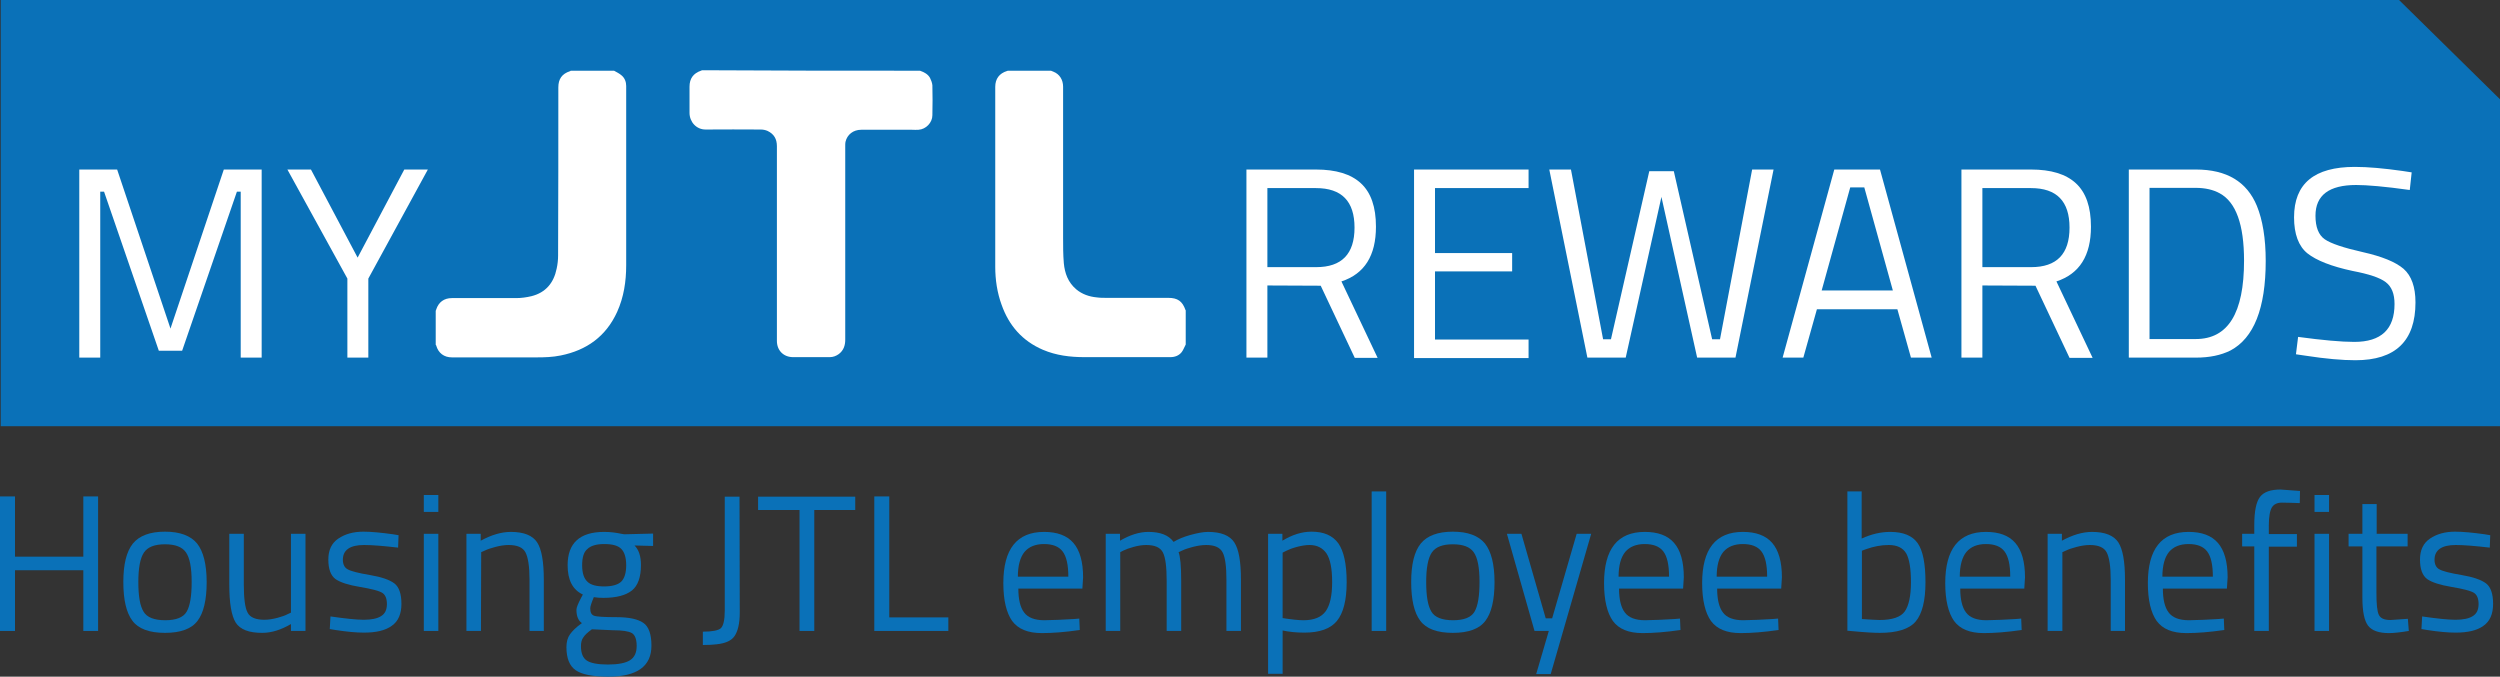 <?xml version="1.0" encoding="utf-8"?>
<!-- Generator: Adobe Illustrator 22.1.0, SVG Export Plug-In . SVG Version: 6.00 Build 0)  -->
<svg version="1.1" id="Layer_1" xmlns="http://www.w3.org/2000/svg" xmlns:xlink="http://www.w3.org/1999/xlink" x="0px" y="0px"
	 width="1050px" height="284.2px" viewBox="0 0 1050 284.2" style="enable-background:new 0 0 1050 284.2;" xml:space="preserve">
<rect x="0" y="0" width="1050" height="284.2" fill="#333333" stroke="none"/>
<style type="text/css">
	.st0{fill:#0A71B8;}
	.st1{fill:#FFFFFF;}
</style>
<g>
	<polygon class="st0" points="1050,179 0.3,179 0.3,0 1007.6,0 1050,41.7 	"/>
	<g>
		<g>
			<path class="st1" d="M386.4,29.7c1.7,0.6,3.3,1.4,4.2,3c0.5,1,0.9,2.1,1,3.1c0.1,4.2,0.1,8.4,0,12.6c0,3.1-2.7,5.9-5.8,6.1
				c-0.9,0.1-1.8,0-2.7,0c-7.1,0-14.3,0-21.4,0c-3.3,0-5.9,2-6.6,5.1c-0.1,0.5-0.1,1.1-0.1,1.6c0,27.2,0,54.4,0,81.5
				c0,2.4-0.7,4.5-2.7,6c-1.1,0.8-2.4,1.3-3.8,1.3c-5.1,0-10.3,0-15.4,0c-4,0-6.8-2.8-6.8-6.8c0-15.5,0-30.9,0-46.4
				c0-11.8,0-23.6,0-35.4c0-3-1.2-5.1-3.9-6.4c-0.9-0.4-1.9-0.6-2.9-0.6c-7.7,0-15.4-0.1-23,0c-4,0.1-6.9-3.2-6.9-7v-11
				c0-3.4,1.6-5.6,4.8-6.7c0.1,0,0.3-0.1,0.4-0.2C325.2,29.7,355.8,29.7,386.4,29.7z"/>
			<path class="st1" d="M441.4,29.7c0.3,0.1,0.7,0.3,1,0.4c2.6,1,4.1,3.4,4.1,6.3c0,21.1,0,42.3,0,63.4c0,3.6,0,7.1,0.3,10.7
				c0.4,4.3,1.8,8.1,5.2,11c2.5,2.1,5.5,3.1,8.6,3.4c1.4,0.2,2.8,0.2,4.2,0.2c8.6,0,17.2,0,25.9,0c3.9,0,5.9,1.4,7.2,5.1
				c0,0.1,0.1,0.1,0.1,0.1c0,4.8,0,9.6,0,14.4c-0.6,1.1-1,2.3-1.7,3.2c-1.2,1.5-2.9,2.1-4.8,2.1c-12,0-24,0-36,0
				c-6,0-11.9-0.7-17.5-3.1c-8.6-3.7-14.2-10.1-17.3-18.8c-1.9-5.2-2.7-10.6-2.7-16.1c0-25.2,0-50.4,0-75.5c0-3.4,1.7-5.7,5-6.7
				c0.1,0,0.2-0.1,0.3-0.1C429.4,29.7,435.4,29.7,441.4,29.7z"/>
			<path class="st1" d="M183,130.5c0.1-0.2,0.2-0.3,0.2-0.5c1-3.1,3.3-4.8,6.6-4.8c9,0,18,0,27,0c2.1,0,4.3-0.3,6.4-0.8
				c6-1.5,9.4-5.6,10.6-11.6c0.4-1.8,0.6-3.7,0.6-5.5c0.1-23.5,0.1-47.1,0.1-70.6c0-3.5,1.5-5.7,4.9-6.8c0.1,0,0.2-0.1,0.3-0.2
				c6.1,0,12.1,0,18.2,0c1.1,0.6,2.3,1.2,3.2,2c1.3,1.1,1.9,2.7,1.9,4.4c0,25.1,0,50.2,0,75.3c0,6.8-1,13.4-3.8,19.6
				c-4.7,10.3-12.8,16.1-23.7,18.3c-3.4,0.7-6.8,0.8-10.2,0.8c-11.8,0-23.6,0-35.5,0c-3.3,0-5.7-1.8-6.6-5c0-0.1-0.1-0.2-0.2-0.3
				C183,140.1,183,135.3,183,130.5z"/>
		</g>
		<g>
			<path class="st1" d="M33.3,150.2v-79h15.9L71.6,138L94,71.2h15.9v79h-8.8V80.5h-1.6l-23,66.8h-9.8l-23-66.8h-1.6v69.7H33.3z"/>
			<path class="st1" d="M154.7,150.2h-8.8V117l-25.2-45.8h9.9l19.6,37l19.6-37h9.9l-25,45.8V150.2z"/>
		</g>
		<g>
			<path class="st1" d="M532.3,119.9v30.3h-8.8v-79h29.2c8.4,0,14.7,1.9,18.9,5.8s6.3,9.9,6.3,18.2c0,12.2-4.8,19.8-14.5,23
				l15.2,32.1H569L554.7,120L532.3,119.9L532.3,119.9z M552.8,112.2c10.7,0,16.1-5.5,16.1-16.6S563.5,79,552.7,79h-20.4v33.2H552.8z
				"/>
			<path class="st1" d="M593.9,150.2v-79H642V79h-39.3v27.3h32.4v7.7h-32.4v28.6H642v7.8h-48.1V150.2z"/>
			<path class="st1" d="M650.7,71.2h9.1l13.5,71.3h3.3l16.1-70.6H703l16.1,70.6h3.3l13.5-71.3h9l-16,79h-16.1l-15-67.5l-15,67.5
				h-16.1L650.7,71.2z"/>
			<path class="st1" d="M748.7,150.2l21.7-79h19.2l21.7,79h-8.7l-5.7-20.3h-33.8l-5.7,20.3H748.7z M777.1,78.7l-12,43.3H795
				l-12-43.3H777.1z"/>
			<path class="st1" d="M832.6,119.9v30.3h-8.8v-79H853c8.4,0,14.7,1.9,18.9,5.8s6.3,9.9,6.3,18.2c0,12.2-4.8,19.8-14.5,23
				l15.2,32.1h-9.7L854.9,120L832.6,119.9L832.6,119.9z M853.1,112.2c10.7,0,16.1-5.5,16.1-16.6S863.8,79,853,79h-20.4v33.2H853.1z"
				/>
			<path class="st1" d="M922.3,150.2h-28.2v-79h28.2c12.9,0,21.4,5.1,25.6,15.3c2.4,5.9,3.7,13.6,3.7,23.1c0,19.9-5,32.4-14.8,37.6
				C932.8,149.2,928,150.2,922.3,150.2z M942.5,109.5c0-15.2-3.4-24.6-10.2-28.3c-2.7-1.5-6.1-2.3-10.1-2.3h-19.4v63.5h19.4
				C935.8,142.4,942.5,131.5,942.5,109.5z"/>
			<path class="st1" d="M989.6,77.7c-11.4,0-17.1,4.3-17.1,12.9c0,4.8,1.3,8.1,3.9,9.9c2.6,1.8,8,3.6,16,5.4s13.7,4.1,17.1,7
				c3.3,2.9,5,7.6,5,14.1c0,16.2-8.4,24.3-25.2,24.3c-5.6,0-12.5-0.6-20.9-1.9l-4.1-0.6l0.9-7.3c10.4,1.4,18.2,2.1,23.6,2.1
				c11.3,0,16.9-5.3,16.9-15.9c0-4.3-1.2-7.3-3.7-9.2c-2.5-1.9-7.1-3.4-13.9-4.7c-8.9-1.9-15.2-4.4-19-7.4c-3.7-3-5.6-8.1-5.6-15.1
				c0-14.2,8.5-21.2,25.5-21.2c5.6,0,12.2,0.6,20,1.7l3.9,0.6l-0.8,7.4C1001.5,78.3,994,77.7,989.6,77.7z"/>
		</g>
	</g>
	<g>
		<path class="st0" d="M35,265v-25.5H6.3V265H0v-56.5h6.3v25.3H35v-25.3h6.2V265H35z"/>
		<path class="st0" d="M51.8,244.5c0-7.5,1.3-12.8,4-16.2c2.7-3.3,7.2-5,13.5-5s10.8,1.7,13.5,5c2.6,3.3,4,8.7,4,16.2
			s-1.3,12.9-3.8,16.2c-2.5,3.4-7.1,5.1-13.7,5.1s-11.2-1.7-13.7-5.1C53.1,257.4,51.8,252,51.8,244.5z M58.1,244.4
			c0,6,0.7,10.1,2.2,12.5c1.4,2.4,4.5,3.6,9.1,3.6s7.6-1.2,9-3.6c1.4-2.4,2.1-6.5,2.1-12.5s-0.8-10.1-2.4-12.4
			c-1.6-2.3-4.5-3.4-8.8-3.4s-7.2,1.1-8.8,3.4C58.9,234.3,58.1,238.5,58.1,244.4z"/>
		<path class="st0" d="M122.2,224.2h6.1V265h-6.1v-2.9c-4.1,2.4-8.1,3.7-12.1,3.7c-5.6,0-9.2-1.4-11.1-4.3c-1.8-2.9-2.7-8.2-2.7-16
			v-21.3h6.1v21.2c0,5.9,0.5,9.9,1.6,11.9c1,2,3.4,3,7,3c1.8,0,3.6-0.3,5.5-0.8c1.8-0.5,3.3-1,4.2-1.5l1.5-0.7
			C122.2,257.3,122.2,224.2,122.2,224.2z"/>
		<path class="st0" d="M152.9,228.9c-5.9,0-8.9,2.1-8.9,6.2c0,1.9,0.7,3.3,2,4c1.4,0.8,4.5,1.6,9.3,2.4c4.8,0.8,8.3,2,10.3,3.5
			s3,4.4,3,8.6c0,4.2-1.3,7.3-4,9.2c-2.7,2-6.6,2.9-11.8,2.9c-3.4,0-7.3-0.4-11.9-1.1l-2.4-0.4l0.3-5.3c6.2,0.9,10.9,1.4,14,1.4
			c3.2,0,5.6-0.5,7.2-1.5c1.7-1,2.5-2.7,2.5-5.1c0-2.4-0.7-4-2.1-4.8c-1.4-0.8-4.5-1.6-9.3-2.4c-4.8-0.8-8.2-1.9-10.2-3.3
			c-2-1.5-3-4.2-3-8.2s1.4-6.9,4.2-8.8c2.8-1.9,6.3-2.9,10.5-2.9c3.3,0,7.5,0.4,12.5,1.1l2.3,0.4l-0.2,5.2
			C161.1,229.3,156.4,228.9,152.9,228.9z"/>
		<path class="st0" d="M178,215v-7.1h6.1v7.1H178z M178,265v-40.8h6.1V265H178z"/>
		<path class="st0" d="M202,265h-6.1v-40.8h6v2.9c4.4-2.4,8.6-3.7,12.7-3.7c5.4,0,9.1,1.5,11,4.4s2.8,8.2,2.8,15.7V265h-6v-21.4
			c0-5.7-0.6-9.5-1.7-11.6c-1.1-2.1-3.5-3.1-7.1-3.1c-1.7,0-3.6,0.3-5.5,0.8s-3.4,1-4.4,1.5l-1.6,0.7L202,265L202,265z"/>
		<path class="st0" d="M255.5,284.2c-6.5,0-11.1-0.9-13.7-2.7c-2.6-1.8-3.9-5-3.9-9.7c0-2.2,0.5-4,1.5-5.4s2.6-3,5-4.7
			c-1.5-1-2.3-2.9-2.3-5.6c0-0.9,0.7-2.6,2-5.1l0.7-1.3c-4.3-2-6.4-6.1-6.4-12.3c0-9.3,5.1-14,15.3-14c2.6,0,5,0.3,7.3,0.8l1.2,0.2
			l12.1-0.3v5.2l-7.8-0.2c1.8,1.8,2.7,4.5,2.7,8.2c0,5.1-1.3,8.7-3.8,10.7s-6.5,3.1-12,3.1c-1.5,0-2.8-0.1-4-0.3
			c-1,2.4-1.5,3.9-1.5,4.7c0,1.7,0.5,2.7,1.6,3.1c1,0.4,4.2,0.6,9.4,0.6c5.2,0,9,0.8,11.3,2.4s3.4,4.8,3.4,9.6
			C273.6,279.9,267.5,284.2,255.5,284.2z M244,271.4c0,2.9,0.8,4.9,2.4,6c1.6,1.1,4.6,1.7,8.9,1.7s7.4-0.6,9.3-1.8
			c1.9-1.2,2.8-3.2,2.8-6s-0.7-4.6-2-5.4c-1.4-0.8-4-1.2-8-1.2l-8.8-0.4c-1.8,1.3-3,2.4-3.6,3.4C244.3,268.6,244,269.9,244,271.4z
			 M244.5,237.4c0,3.2,0.7,5.5,2.2,6.9c1.4,1.4,3.8,2,7.1,2s5.7-0.7,7.1-2c1.4-1.4,2.1-3.7,2.1-6.9s-0.7-5.5-2.1-6.9s-3.8-2-7.1-2
			c-3.3,0-5.7,0.7-7.1,2.1C245.2,231.8,244.5,234.1,244.5,237.4z"/>
		<path class="st0" d="M295.2,270.9v-5.6c3.9,0,6.4-0.5,7.5-1.4c1.1-1,1.7-3.4,1.7-7.5v-47.8h6.2l0.1,48.7c0,4.6-0.8,7.9-2.3,10
			c-1.3,1.8-3.7,2.9-7.4,3.3C299.5,270.8,297.6,270.9,295.2,270.9z"/>
		<path class="st0" d="M318.4,214.2v-5.6h40.8v5.6H342V265h-6.2v-50.8H318.4z"/>
		<path class="st0" d="M398.3,265h-31.1v-56.5h6.3v50.8h24.8L398.3,265L398.3,265z"/>
		<path class="st0" d="M450.9,260l2.4-0.2l0.2,4.8c-6.2,0.9-11.5,1.3-15.9,1.3c-5.9,0-10-1.7-12.5-5.1c-2.4-3.4-3.7-8.7-3.7-15.9
			c0-14.3,5.7-21.5,17.1-21.5c5.5,0,9.6,1.5,12.3,4.6c2.7,3.1,4.1,7.9,4.1,14.5l-0.3,4.7h-26.9c0,4.5,0.8,7.9,2.4,10
			c1.6,2.2,4.5,3.3,8.5,3.3C442.6,260.4,446.7,260.3,450.9,260z M448.7,242.2c0-5-0.8-8.5-2.4-10.6s-4.2-3.1-7.8-3.1
			c-3.6,0-6.3,1.1-8.2,3.3c-1.8,2.2-2.8,5.7-2.8,10.4L448.7,242.2L448.7,242.2z"/>
		<path class="st0" d="M470.5,265h-6.1v-40.8h6v2.9c4.1-2.4,8.1-3.7,11.9-3.7c5.1,0,8.6,1.4,10.6,4.2c1.8-1.1,4.1-2.1,7-2.9
			c2.9-0.8,5.4-1.3,7.5-1.3c5.4,0,9.1,1.5,11,4.4s2.8,8.1,2.8,15.7V265h-6.1v-21.4c0-5.7-0.5-9.5-1.6-11.6s-3.4-3.1-6.9-3.1
			c-1.8,0-3.6,0.3-5.6,0.8c-1.9,0.5-3.4,1-4.4,1.5l-1.6,0.7c0.7,1.8,1.1,5.8,1.1,11.9V265H490v-21c0-5.9-0.5-9.9-1.6-12
			s-3.4-3.1-7-3.1c-1.7,0-3.5,0.3-5.3,0.8s-3.2,1-4.2,1.5l-1.4,0.7V265z"/>
		<path class="st0" d="M532.6,283.1v-58.9h6v2.9c4.1-2.5,8.2-3.8,12.2-3.8c5.2,0,8.9,1.6,11.3,4.9c2.3,3.3,3.5,8.7,3.5,16.3
			s-1.4,13-4.1,16.3c-2.7,3.3-7.3,4.9-13.7,4.9c-3.3,0-6.4-0.3-9.1-0.9V283h-6.1V283.1z M550,228.9c-1.6,0-3.4,0.3-5.3,0.8
			s-3.4,1.1-4.4,1.6l-1.6,0.8v27.5c3.9,0.6,6.8,0.9,8.8,0.9c4.4,0,7.5-1.3,9.3-3.8c1.8-2.5,2.7-6.6,2.7-12.2c0-5.7-0.8-9.7-2.4-12.1
			C555.5,230.1,553.1,228.9,550,228.9z"/>
		<path class="st0" d="M576.1,265v-58.6h6.1V265H576.1z"/>
		<path class="st0" d="M592.7,244.5c0-7.5,1.3-12.8,4-16.2c2.7-3.3,7.2-5,13.5-5s10.8,1.7,13.5,5c2.6,3.3,4,8.7,4,16.2
			s-1.3,12.9-3.8,16.2c-2.5,3.4-7.1,5.1-13.7,5.1c-6.6,0-11.2-1.7-13.7-5.1C594,257.4,592.7,252,592.7,244.5z M599,244.4
			c0,6,0.7,10.1,2.2,12.5c1.4,2.4,4.5,3.6,9.1,3.6s7.6-1.2,9-3.6c1.4-2.4,2.1-6.5,2.1-12.5s-0.8-10.1-2.4-12.4
			c-1.6-2.3-4.5-3.4-8.8-3.4s-7.2,1.1-8.8,3.4C599.8,234.3,599,238.5,599,244.4z"/>
		<path class="st0" d="M632.9,224.2h6.1l10.2,35.5h2.7l10.3-35.5h6.1l-17,58.9h-6.1l5.3-18.1h-6L632.9,224.2z"/>
		<path class="st0" d="M703.2,260l2.4-0.2l0.2,4.8c-6.2,0.9-11.5,1.3-15.9,1.3c-5.9,0-10-1.7-12.5-5.1c-2.4-3.4-3.7-8.7-3.7-15.9
			c0-14.3,5.7-21.5,17.1-21.5c5.5,0,9.6,1.5,12.3,4.6s4.1,7.9,4.1,14.5l-0.3,4.7H680c0,4.5,0.8,7.9,2.4,10c1.6,2.2,4.5,3.3,8.5,3.3
			C694.9,260.4,699,260.3,703.2,260z M701,242.2c0-5-0.8-8.5-2.4-10.6c-1.6-2.1-4.2-3.1-7.8-3.1s-6.3,1.1-8.2,3.3
			c-1.8,2.2-2.8,5.7-2.8,10.4L701,242.2L701,242.2z"/>
		<path class="st0" d="M744.4,260l2.4-0.2l0.2,4.8c-6.2,0.9-11.5,1.3-15.9,1.3c-5.9,0-10-1.7-12.5-5.1c-2.4-3.4-3.7-8.7-3.7-15.9
			c0-14.3,5.7-21.5,17.1-21.5c5.5,0,9.6,1.5,12.3,4.6s4.1,7.9,4.1,14.5l-0.3,4.7h-26.9c0,4.5,0.8,7.9,2.4,10
			c1.6,2.2,4.5,3.3,8.5,3.3C736.1,260.4,740.2,260.3,744.4,260z M742.2,242.2c0-5-0.8-8.5-2.4-10.6c-1.6-2.1-4.2-3.1-7.8-3.1
			s-6.3,1.1-8.2,3.3c-1.8,2.2-2.8,5.7-2.8,10.4L742.2,242.2L742.2,242.2z"/>
		<path class="st0" d="M793.9,223.4c5.5,0,9.3,1.6,11.5,4.7c2.2,3.1,3.3,8.6,3.3,16.4c0,7.8-1.4,13.3-4.1,16.5
			c-2.7,3.2-7.8,4.8-15.1,4.8c-2.3,0-6.1-0.2-11.3-0.7l-2.3-0.2v-58.5h6v19.8C786,224.3,790,223.4,793.9,223.4z M789.4,260.4
			c5.3,0,8.9-1.2,10.6-3.6c1.7-2.4,2.6-6.5,2.6-12.3s-0.7-9.8-2-12.1c-1.4-2.3-3.8-3.5-7.3-3.5c-3.2,0-6.4,0.6-9.7,1.8l-1.6,0.6V260
			C785.4,260.2,787.9,260.4,789.4,260.4z"/>
		<path class="st0" d="M846.5,260l2.4-0.2l0.2,4.8c-6.2,0.9-11.5,1.3-15.9,1.3c-5.9,0-10-1.7-12.5-5.1c-2.4-3.4-3.7-8.7-3.7-15.9
			c0-14.3,5.7-21.5,17.1-21.5c5.5,0,9.6,1.5,12.3,4.6s4.1,7.9,4.1,14.5l-0.3,4.7h-26.9c0,4.5,0.8,7.9,2.4,10
			c1.6,2.2,4.5,3.3,8.5,3.3C838.2,260.4,842.3,260.3,846.5,260z M844.3,242.2c0-5-0.8-8.5-2.4-10.6c-1.6-2.1-4.2-3.1-7.8-3.1
			s-6.3,1.1-8.2,3.3c-1.8,2.2-2.8,5.7-2.8,10.4L844.3,242.2L844.3,242.2z"/>
		<path class="st0" d="M866.1,265H860v-40.8h6v2.9c4.4-2.4,8.6-3.7,12.7-3.7c5.4,0,9.1,1.5,11,4.4s2.8,8.2,2.8,15.7V265h-6v-21.4
			c0-5.7-0.6-9.5-1.7-11.6c-1.1-2.1-3.5-3.1-7.1-3.1c-1.7,0-3.6,0.3-5.5,0.8s-3.4,1-4.4,1.5l-1.6,0.7V265H866.1z"/>
		<path class="st0" d="M931.6,260l2.4-0.2l0.2,4.8c-6.2,0.9-11.5,1.3-15.9,1.3c-5.9,0-10-1.7-12.5-5.1c-2.4-3.4-3.7-8.7-3.7-15.9
			c0-14.3,5.7-21.5,17.1-21.5c5.5,0,9.6,1.5,12.3,4.6s4.1,7.9,4.1,14.5l-0.3,4.7h-26.9c0,4.5,0.8,7.9,2.4,10
			c1.6,2.2,4.5,3.3,8.5,3.3C923.3,260.4,927.4,260.3,931.6,260z M929.4,242.2c0-5-0.8-8.5-2.4-10.6c-1.6-2.1-4.2-3.1-7.8-3.1
			s-6.3,1.1-8.2,3.3c-1.8,2.2-2.8,5.7-2.8,10.4L929.4,242.2L929.4,242.2z"/>
		<path class="st0" d="M952.9,229.5V265h-6.1v-35.5h-5.1v-5.3h5.1v-3.7c0-5.8,0.8-9.7,2.4-11.8c1.6-2.1,4.5-3.1,8.6-3.1l8.2,0.6
			l-0.1,5.1c-3-0.1-5.6-0.2-7.5-0.2c-2,0-3.4,0.7-4.2,2s-1.3,3.8-1.3,7.6v3.6h11.8v5.3h-11.8V229.5z"/>
		<path class="st0" d="M972.1,215v-7.1h6.1v7.1H972.1z M972.1,265v-40.8h6.1V265H972.1z"/>
		<path class="st0" d="M1011.1,229.5h-13V249c0,4.7,0.3,7.8,1,9.2c0.7,1.5,2.3,2.2,4.9,2.2l7.3-0.5l0.4,5.1
			c-3.6,0.6-6.4,0.9-8.3,0.9c-4.2,0-7.2-1-8.8-3.1s-2.4-6-2.4-11.8v-21.5h-5.8v-5.3h5.8v-12.5h6v12.5h13v5.3H1011.1z"/>
		<path class="st0" d="M1031.4,228.9c-5.9,0-8.9,2.1-8.9,6.2c0,1.9,0.7,3.3,2,4c1.4,0.8,4.5,1.6,9.3,2.4c4.8,0.8,8.3,2,10.3,3.5
			s3,4.4,3,8.6c0,4.2-1.3,7.3-4,9.2c-2.7,2-6.6,2.9-11.8,2.9c-3.4,0-7.3-0.4-11.9-1.1l-2.4-0.4l0.3-5.3c6.2,0.9,10.9,1.4,14,1.4
			c3.2,0,5.6-0.5,7.2-1.5c1.7-1,2.5-2.7,2.5-5.1c0-2.4-0.7-4-2.1-4.8s-4.5-1.6-9.3-2.4c-4.8-0.8-8.2-1.9-10.2-3.3
			c-2-1.5-3-4.2-3-8.2s1.4-6.9,4.2-8.8c2.8-1.9,6.3-2.9,10.5-2.9c3.3,0,7.5,0.4,12.5,1.1l2.3,0.4l-0.2,5.2
			C1039.6,229.3,1034.9,228.9,1031.4,228.9z"/>
	</g>
</g>
</svg>
